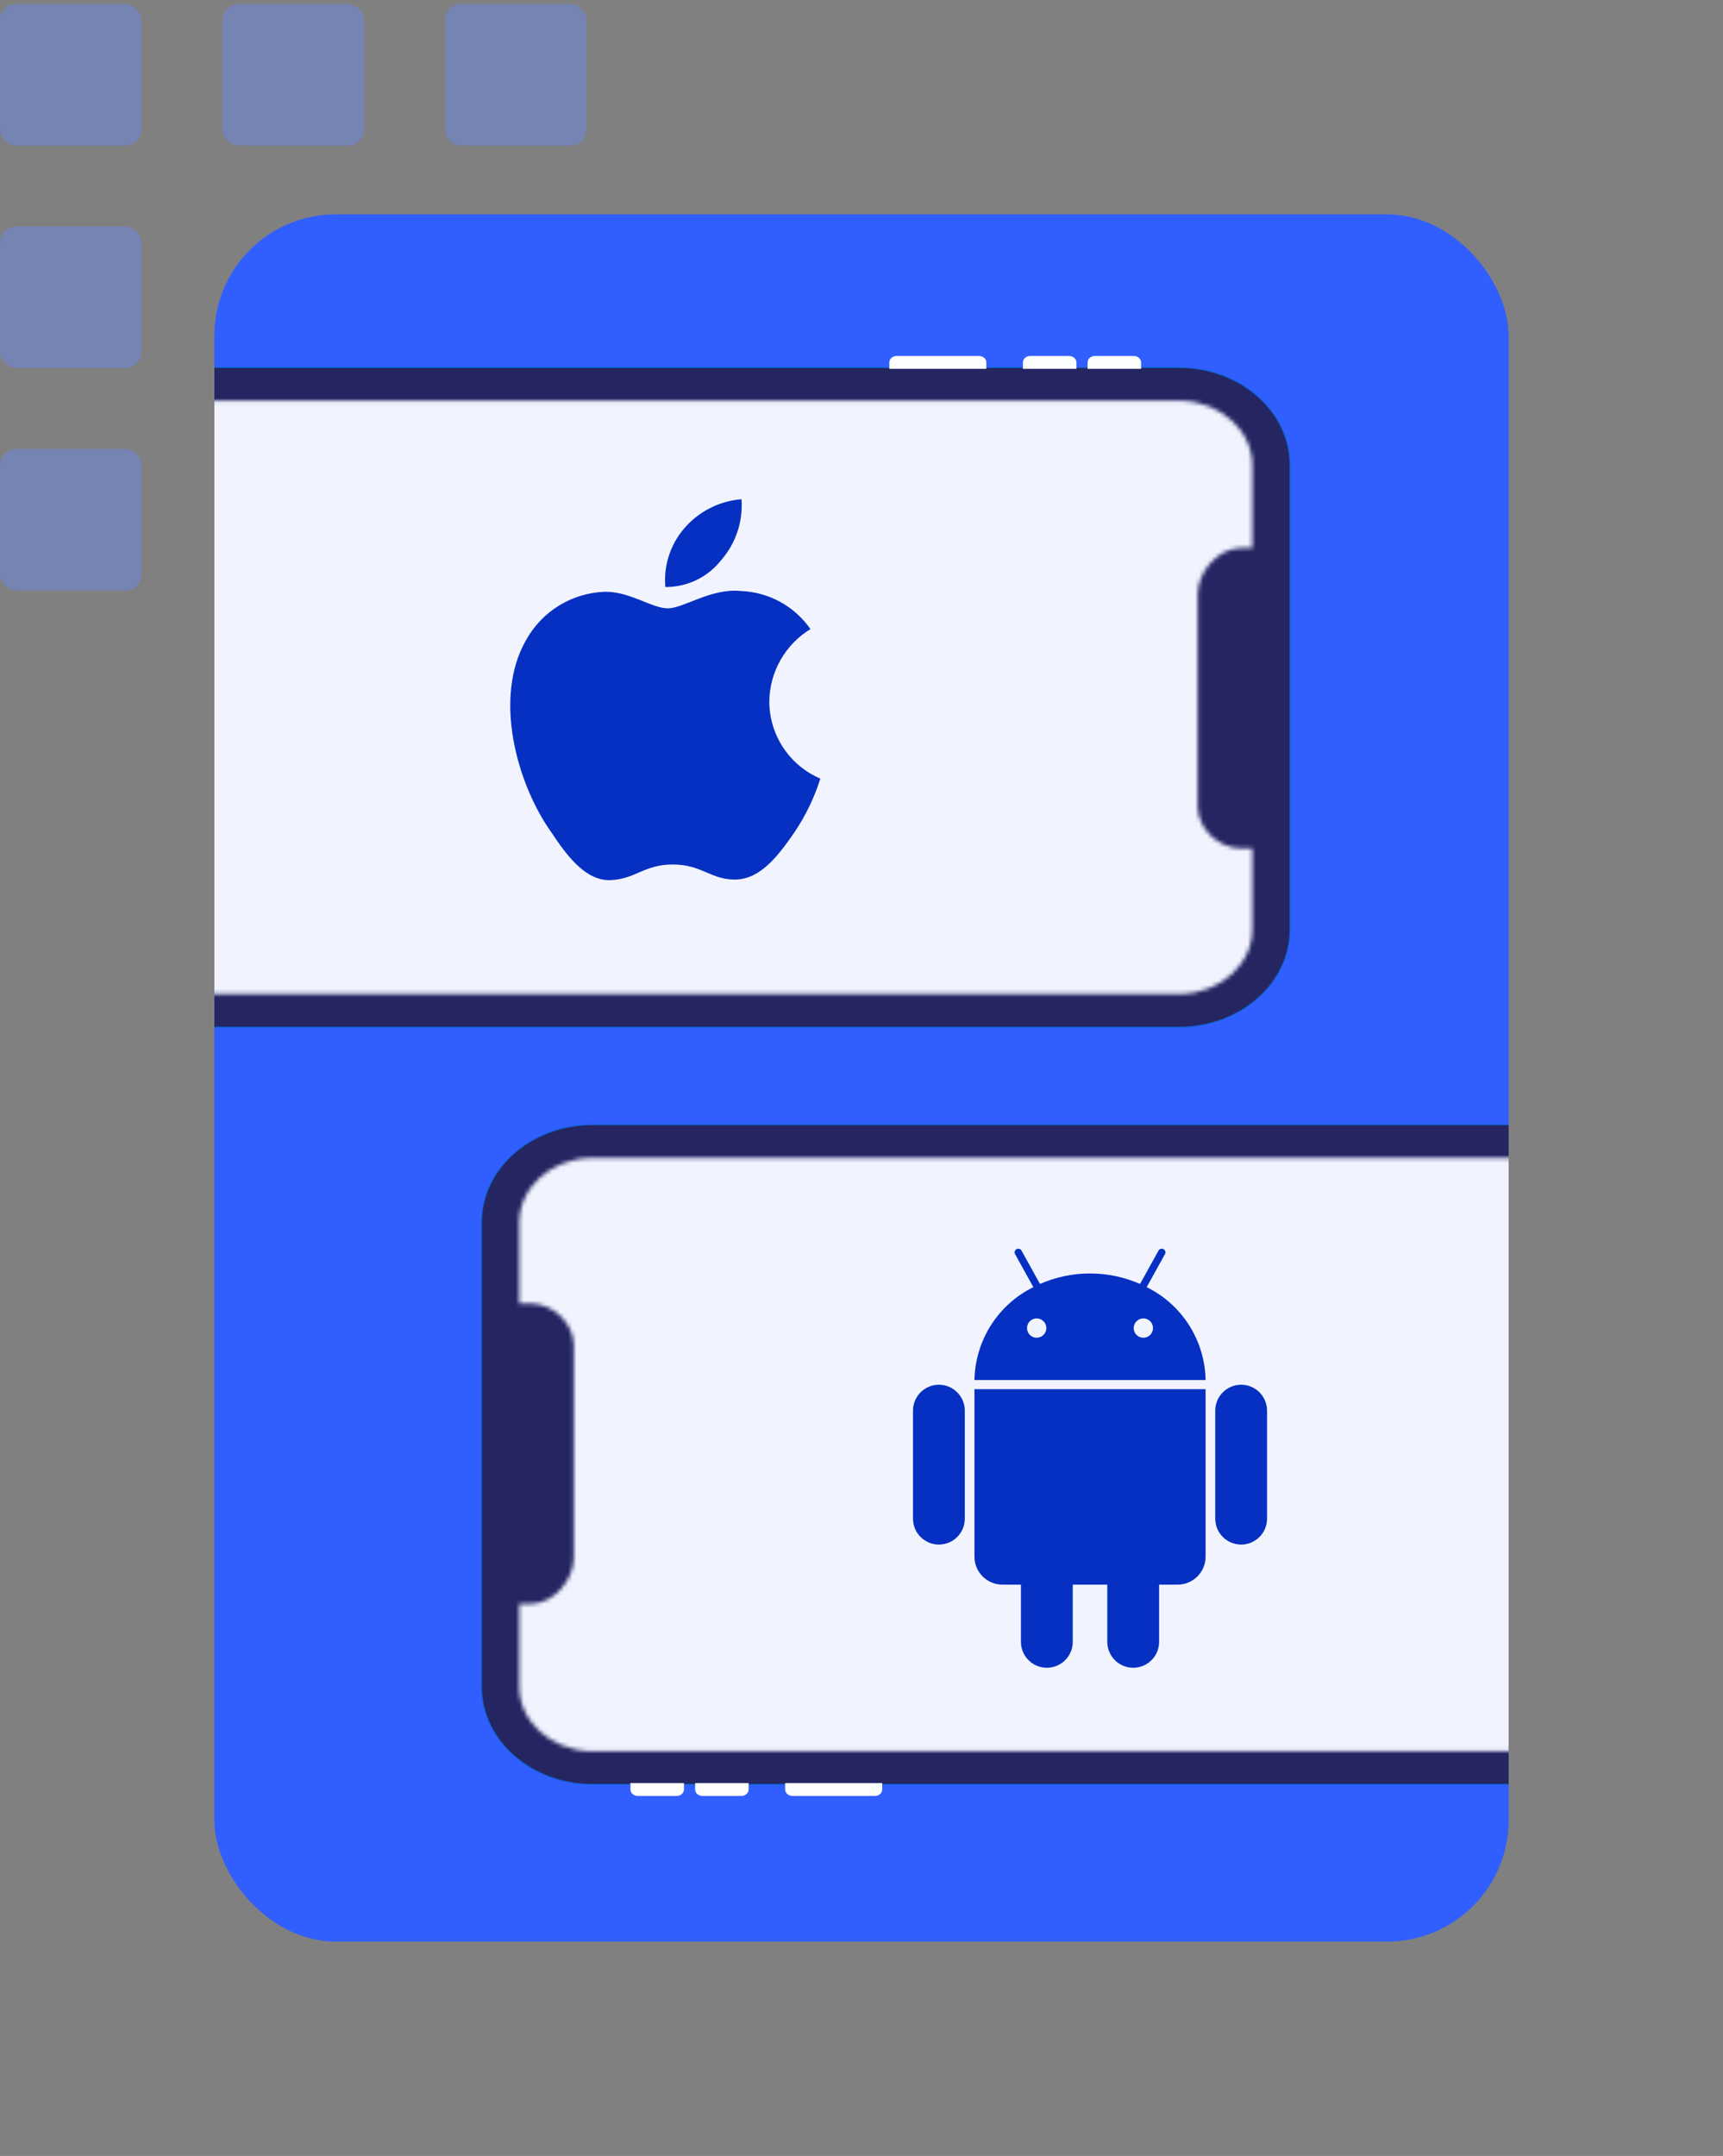 <svg width="426" height="533" viewBox="0 0 426 533" fill="none" xmlns="http://www.w3.org/2000/svg">
<rect x="0" y="0" width="426" height="533" fill="#808080" stroke="none"/>
<g clip-path="url(#clip0_1046_1836)">
<rect y="1" width="35" height="35" rx="4" fill="#6889FF" fill-opacity="0.4"/>
<rect y="56" width="35" height="35" rx="4" fill="#6889FF" fill-opacity="0.4"/>
<rect y="111" width="35" height="35" rx="4" fill="#6889FF" fill-opacity="0.4"/>
<rect x="55" y="1" width="35" height="35" rx="4" fill="#6889FF" fill-opacity="0.4"/>
<rect x="110" y="1" width="35" height="35" rx="4" fill="#6889FF" fill-opacity="0.4"/>
<g clip-path="url(#clip1_1046_1836)">
<rect x="53" y="53" width="320" height="510" fill="#315EFF"/>
<path fill-rule="evenodd" clip-rule="evenodd" d="M0.042 229.772L0.042 115.031C0.042 101.677 12.349 90.852 27.533 90.852L291.463 90.852C306.648 90.852 318.955 101.677 318.955 115.031L318.955 229.772C318.955 243.127 306.648 253.952 291.463 253.952L27.533 253.952C12.349 253.952 0.042 243.127 0.042 229.772Z" fill="#252562" stroke="#0C64D1" stroke-width="0.25" stroke-miterlimit="10"/>
<path fill-rule="evenodd" clip-rule="evenodd" d="M219.879 91.192L219.879 89.596C219.879 88.714 220.693 88 221.693 88L242.054 88C243.058 88 243.868 88.714 243.868 89.596L243.868 91.192L219.876 91.192L219.879 91.192Z" fill="#FDFFFF"/>
<path fill-rule="evenodd" clip-rule="evenodd" d="M268.898 91.192L268.898 89.596C268.898 88.714 269.711 88 270.715 88L280.312 88C281.316 88 282.126 88.714 282.126 89.596L282.126 91.192L268.898 91.192Z" fill="#FDFFFF"/>
<path fill-rule="evenodd" clip-rule="evenodd" d="M252.907 91.192L252.907 89.596C252.907 88.714 253.721 88 254.721 88L264.318 88C265.322 88 266.132 88.714 266.132 89.596L266.132 91.192L252.903 91.192L252.907 91.192Z" fill="#FDFFFF"/>
<mask id="mask0_1046_1836" style="mask-type:luminance" maskUnits="userSpaceOnUse" x="9" y="99" width="301" height="147">
<path d="M291.463 245.742L27.534 245.742C17.521 245.742 9.379 238.577 9.379 229.773L9.379 115.032C9.379 106.228 17.521 99.064 27.534 99.064L291.463 99.064C291.754 99.064 292.055 99.071 292.346 99.082L292.429 99.082C301.995 99.528 309.622 106.51 309.622 115.032L309.622 135.467L306.942 135.467C300.973 135.467 296.137 141.558 296.137 146.808L296.137 199.399C296.137 204.649 300.977 209.745 306.942 209.745L309.622 209.745L309.622 229.773C309.622 238.296 301.995 245.277 292.429 245.723L292.346 245.723C292.055 245.734 291.754 245.742 291.463 245.742Z" fill="white"/>
</mask>
<g mask="url(#mask0_1046_1836)">
<path fill-rule="evenodd" clip-rule="evenodd" d="M306.873 248.015L20.931 248.015C10.085 248.015 1.26 240.492 1.26 231.245L1.26 110.749C1.26 101.501 10.085 93.978 20.931 93.978L306.873 93.978C307.188 93.978 307.513 93.99 307.828 93.997L307.918 93.997C318.28 94.465 326.544 101.798 326.544 110.745L326.544 127.435L323.639 127.435C317.172 127.435 311.931 131.905 311.931 137.418L311.931 204.572C311.931 210.085 317.172 214.555 323.639 214.555L326.544 214.555L326.544 231.245C326.544 240.195 318.284 247.524 307.918 247.993L307.828 247.993C307.513 248.004 307.188 248.011 306.873 248.011L306.873 248.015Z" fill="#F1F4FF"/>
<path fill-rule="evenodd" clip-rule="evenodd" d="M213.025 93.978C204.66 106.023 310.723 106.747 220.122 160.712C201.06 172.064 233.433 188.527 224.169 210.513C215.874 230.198 181.42 231.395 161.455 248.015L20.935 248.015C10.089 248.015 1.264 240.492 1.264 231.245L1.264 110.749C1.264 101.501 10.089 93.978 20.935 93.978L213.025 93.978Z" fill="#F1F4FF"/>
<path fill-rule="evenodd" clip-rule="evenodd" d="M181.454 93.978C193.364 102.556 213.707 107.787 208.936 119.656C196.493 150.608 97.459 136.781 105.453 170.999C108.264 183.024 176.812 190.837 173.066 215.097C171.141 227.558 146.273 233.383 120.385 248.015L20.931 248.015C10.085 248.015 1.26 240.492 1.26 231.245L1.26 110.749C1.26 101.501 10.085 93.978 20.931 93.978L181.458 93.978L181.454 93.978Z" fill="#F1F4FF"/>
</g>
<path d="M178.342 138.437C180.123 136.385 181.48 134.002 182.336 131.425C183.192 128.847 183.531 126.126 183.333 123.417C177.869 123.858 172.796 126.428 169.208 130.574C167.49 132.56 166.188 134.872 165.379 137.371C164.571 139.87 164.272 142.506 164.5 145.122C167.166 145.145 169.801 144.553 172.201 143.394C174.601 142.234 176.703 140.538 178.342 138.437ZM190.207 173.467C190.239 169.859 191.19 166.318 192.969 163.18C194.748 160.041 197.298 157.408 200.377 155.528C198.434 152.727 195.865 150.418 192.874 148.784C189.883 147.149 186.551 146.234 183.145 146.111C175.8 145.358 169.02 150.396 165.112 150.396C161.204 150.396 155.695 146.205 149.575 146.299C145.573 146.431 141.674 147.598 138.258 149.686C134.842 151.773 132.025 154.711 130.082 158.212C121.795 172.619 127.963 194.042 136.25 205.672C140.017 211.369 144.725 217.819 150.94 217.584C157.155 217.348 159.179 213.723 166.383 213.723C173.587 213.723 175.8 217.584 181.921 217.442C188.042 217.301 192.373 211.604 196.328 205.907C199.13 201.771 201.319 197.251 202.826 192.488C199.094 190.897 195.911 188.247 193.668 184.867C191.426 181.486 190.223 177.523 190.207 173.467Z" fill="#0630C2"/>
<path d="M283.342 313.437C285.123 311.385 286.48 309.002 287.336 306.425C288.192 303.847 288.531 301.126 288.333 298.417C282.869 298.858 277.796 301.428 274.208 305.574C272.49 307.56 271.188 309.872 270.379 312.371C269.571 314.87 269.272 317.506 269.5 320.122C272.166 320.145 274.801 319.553 277.201 318.394C279.601 317.234 281.703 315.538 283.342 313.437ZM295.207 348.467C295.239 344.859 296.19 341.318 297.969 338.18C299.748 335.041 302.298 332.408 305.377 330.528C303.434 327.727 300.865 325.418 297.874 323.784C294.883 322.149 291.551 321.234 288.145 321.111C280.8 320.358 274.02 325.396 270.112 325.396C266.204 325.396 260.695 321.205 254.575 321.299C250.573 321.431 246.674 322.598 243.258 324.686C239.842 326.773 237.025 329.711 235.082 333.212C226.795 347.619 232.963 369.042 241.25 380.672C245.017 386.369 249.725 392.819 255.94 392.584C262.155 392.348 264.179 388.723 271.383 388.723C278.587 388.723 280.8 392.584 286.921 392.442C293.042 392.301 297.373 386.604 301.328 380.907C304.13 376.771 306.319 372.251 307.826 367.488C304.094 365.897 300.911 363.247 298.668 359.867C296.426 356.486 295.223 352.523 295.207 348.467Z" fill="#0630C2"/>
<path fill-rule="evenodd" clip-rule="evenodd" d="M437.958 302.228L437.958 416.969C437.958 430.323 425.651 441.148 410.467 441.148L146.537 441.148C131.352 441.148 119.045 430.323 119.045 416.969L119.045 302.228C119.045 288.873 131.352 278.048 146.537 278.048L410.467 278.048C425.651 278.048 437.958 288.873 437.958 302.228Z" fill="#252562" stroke="#0C64D1" stroke-width="0.25" stroke-miterlimit="10"/>
<path fill-rule="evenodd" clip-rule="evenodd" d="M218.121 440.808L218.121 442.404C218.121 443.286 217.307 444 216.307 444L195.946 444C194.942 444 194.132 443.286 194.132 442.404L194.132 440.808L218.124 440.808L218.121 440.808Z" fill="#FDFFFF"/>
<path fill-rule="evenodd" clip-rule="evenodd" d="M169.102 440.808L169.102 442.404C169.102 443.286 168.289 444 167.285 444L157.688 444C156.684 444 155.874 443.286 155.874 442.404L155.874 440.808L169.102 440.808Z" fill="#FDFFFF"/>
<path fill-rule="evenodd" clip-rule="evenodd" d="M185.093 440.808L185.093 442.404C185.093 443.286 184.279 444 183.279 444L173.682 444C172.678 444 171.868 443.286 171.868 442.404L171.868 440.808L185.097 440.808L185.093 440.808Z" fill="#FDFFFF"/>
<mask id="mask1_1046_1836" style="mask-type:luminance" maskUnits="userSpaceOnUse" x="128" y="286" width="301" height="147">
<path d="M146.537 286.258L410.466 286.258C420.479 286.258 428.621 293.423 428.621 302.227L428.621 416.968C428.621 425.772 420.479 432.937 410.466 432.937L146.537 432.937C146.246 432.937 145.945 432.929 145.654 432.918L145.571 432.918C136.005 432.472 128.378 425.49 128.378 416.968L128.378 396.533L131.058 396.533C137.027 396.533 141.863 390.442 141.863 385.192L141.863 332.601C141.863 327.351 137.023 322.255 131.058 322.255L128.378 322.255L128.378 302.227C128.378 293.704 136.005 286.723 145.571 286.277L145.654 286.277C145.945 286.266 146.246 286.258 146.537 286.258Z" fill="white"/>
</mask>
<g mask="url(#mask1_1046_1836)">
<path fill-rule="evenodd" clip-rule="evenodd" d="M131.127 283.985L417.068 283.985C427.915 283.985 436.74 291.508 436.74 300.755L436.74 421.251C436.74 430.498 427.915 438.021 417.068 438.021L131.127 438.021C130.812 438.021 130.487 438.011 130.172 438.003L130.082 438.003C119.72 437.535 111.456 430.202 111.456 421.255L111.456 404.565L114.361 404.565C120.828 404.565 126.069 400.095 126.069 394.582L126.069 327.428C126.069 321.915 120.828 317.445 114.361 317.445L111.456 317.445L111.456 300.755C111.456 291.805 119.716 284.476 130.082 284.007L130.172 284.007C130.487 283.996 130.812 283.989 131.127 283.989L131.127 283.985Z" fill="#F1F4FF"/>
<path fill-rule="evenodd" clip-rule="evenodd" d="M224.976 438.021C233.34 425.977 127.278 425.253 217.878 371.288C236.94 359.936 204.567 343.473 213.831 321.487C222.126 301.802 256.58 300.605 276.546 283.985L417.065 283.985C427.912 283.985 436.736 291.508 436.736 300.755L436.736 421.251C436.736 430.498 427.912 438.021 417.065 438.021L224.976 438.021Z" fill="#F1F4FF"/>
<path fill-rule="evenodd" clip-rule="evenodd" d="M256.546 438.021C244.636 429.444 224.293 424.213 229.064 412.344C241.507 381.392 340.541 395.219 332.547 361.001C329.736 348.976 261.188 341.163 264.934 316.903C266.859 304.442 291.727 298.617 317.615 283.985L417.069 283.985C427.915 283.985 436.74 291.508 436.74 300.755L436.74 421.251C436.74 430.498 427.915 438.021 417.069 438.021L256.542 438.021L256.546 438.021Z" fill="#F1F4FF"/>
</g>
<path d="M283.509 318.213L288.028 310.06C288.086 309.956 288.123 309.841 288.136 309.722C288.15 309.603 288.14 309.483 288.107 309.368C288.074 309.253 288.019 309.145 287.944 309.052C287.87 308.958 287.778 308.88 287.673 308.822C287.462 308.705 287.213 308.677 286.981 308.743C286.748 308.81 286.553 308.966 286.435 309.177L281.866 317.42C277.967 315.711 273.757 314.829 269.5 314.829C265.244 314.829 261.033 315.711 257.134 317.42L252.565 309.177C252.448 308.966 252.252 308.81 252.019 308.743C251.787 308.677 251.538 308.705 251.327 308.822C251.116 308.939 250.96 309.136 250.893 309.368C250.827 309.6 250.855 309.849 250.972 310.06L255.491 318.213C251.189 320.334 247.555 323.598 244.986 327.648C242.417 331.698 241.013 336.377 240.928 341.173H298.073C297.988 336.377 296.584 331.698 294.015 327.648C291.446 323.598 287.811 320.334 283.509 318.213ZM256.313 330.717C255.841 330.717 255.379 330.577 254.987 330.314C254.594 330.052 254.289 329.68 254.108 329.244C253.927 328.808 253.88 328.328 253.972 327.865C254.064 327.402 254.292 326.977 254.625 326.643C254.959 326.309 255.384 326.082 255.847 325.99C256.31 325.898 256.79 325.945 257.226 326.126C257.662 326.306 258.034 326.612 258.297 327.005C258.559 327.397 258.699 327.858 258.699 328.33C258.698 328.963 258.446 329.57 257.999 330.017C257.552 330.464 256.945 330.716 256.313 330.717ZM282.687 330.717C282.216 330.717 281.754 330.577 281.362 330.314C280.969 330.052 280.664 329.68 280.483 329.244C280.302 328.808 280.255 328.328 280.347 327.865C280.439 327.402 280.667 326.977 281 326.643C281.334 326.309 281.759 326.082 282.222 325.99C282.685 325.898 283.165 325.945 283.601 326.126C284.037 326.306 284.409 326.612 284.672 327.005C284.934 327.397 285.074 327.858 285.074 328.33C285.073 328.963 284.821 329.57 284.374 330.017C283.927 330.464 283.32 330.716 282.687 330.717ZM240.927 384.848C240.927 386.68 241.655 388.438 242.95 389.733C244.246 391.028 246.003 391.756 247.835 391.756H252.419V405.886C252.417 406.728 252.581 407.563 252.902 408.342C253.222 409.121 253.694 409.829 254.289 410.426C254.884 411.023 255.591 411.496 256.369 411.819C257.147 412.142 257.982 412.308 258.825 412.308C259.667 412.308 260.501 412.142 261.28 411.819C262.058 411.496 262.765 411.023 263.36 410.426C263.955 409.829 264.427 409.121 264.747 408.342C265.068 407.563 265.232 406.728 265.23 405.886V391.756H273.77V405.886C273.768 406.728 273.932 407.563 274.253 408.342C274.574 409.121 275.045 409.829 275.64 410.426C276.235 411.023 276.942 411.496 277.72 411.819C278.498 412.142 279.333 412.308 280.176 412.308C281.018 412.308 281.853 412.142 282.631 411.819C283.409 411.496 284.116 411.023 284.711 410.426C285.306 409.829 285.778 409.121 286.099 408.342C286.419 407.563 286.584 406.728 286.581 405.886V391.756H291.165C292.997 391.756 294.754 391.028 296.05 389.733C297.345 388.438 298.073 386.68 298.073 384.848V343.433H240.927V384.848ZM232.135 342.334C230.437 342.336 228.809 343.012 227.608 344.212C226.407 345.413 225.732 347.041 225.73 348.74V375.429C225.728 376.271 225.892 377.106 226.213 377.885C226.533 378.664 227.005 379.373 227.6 379.969C228.195 380.566 228.902 381.039 229.68 381.362C230.458 381.685 231.293 381.852 232.136 381.852C232.978 381.852 233.812 381.685 234.591 381.362C235.369 381.039 236.076 380.566 236.671 379.969C237.266 379.373 237.737 378.664 238.058 377.885C238.379 377.106 238.543 376.271 238.541 375.429V348.74C238.539 347.041 237.864 345.413 236.663 344.212C235.462 343.012 233.834 342.336 232.135 342.334ZM306.865 342.334C305.166 342.336 303.538 343.012 302.337 344.212C301.137 345.413 300.461 347.041 300.459 348.74V375.429C300.457 376.271 300.621 377.106 300.942 377.885C301.263 378.664 301.734 379.373 302.329 379.969C302.924 380.566 303.631 381.039 304.409 381.362C305.188 381.685 306.022 381.852 306.865 381.852C307.708 381.852 308.542 381.685 309.32 381.362C310.098 381.039 310.805 380.566 311.4 379.969C311.995 379.373 312.467 378.664 312.787 377.885C313.108 377.106 313.272 376.271 313.27 375.429V348.74C313.268 347.041 312.593 345.413 311.392 344.212C310.191 343.012 308.563 342.336 306.865 342.334Z" fill="#0630C2"/>
</g>
</g>
<defs>
<clipPath id="clip0_1046_1836">
<rect width="426" height="533" fill="white"/>
</clipPath>
<clipPath id="clip1_1046_1836">
<rect x="53" y="53" width="320" height="427" rx="30" fill="white"/>
</clipPath>
</defs>
</svg>
